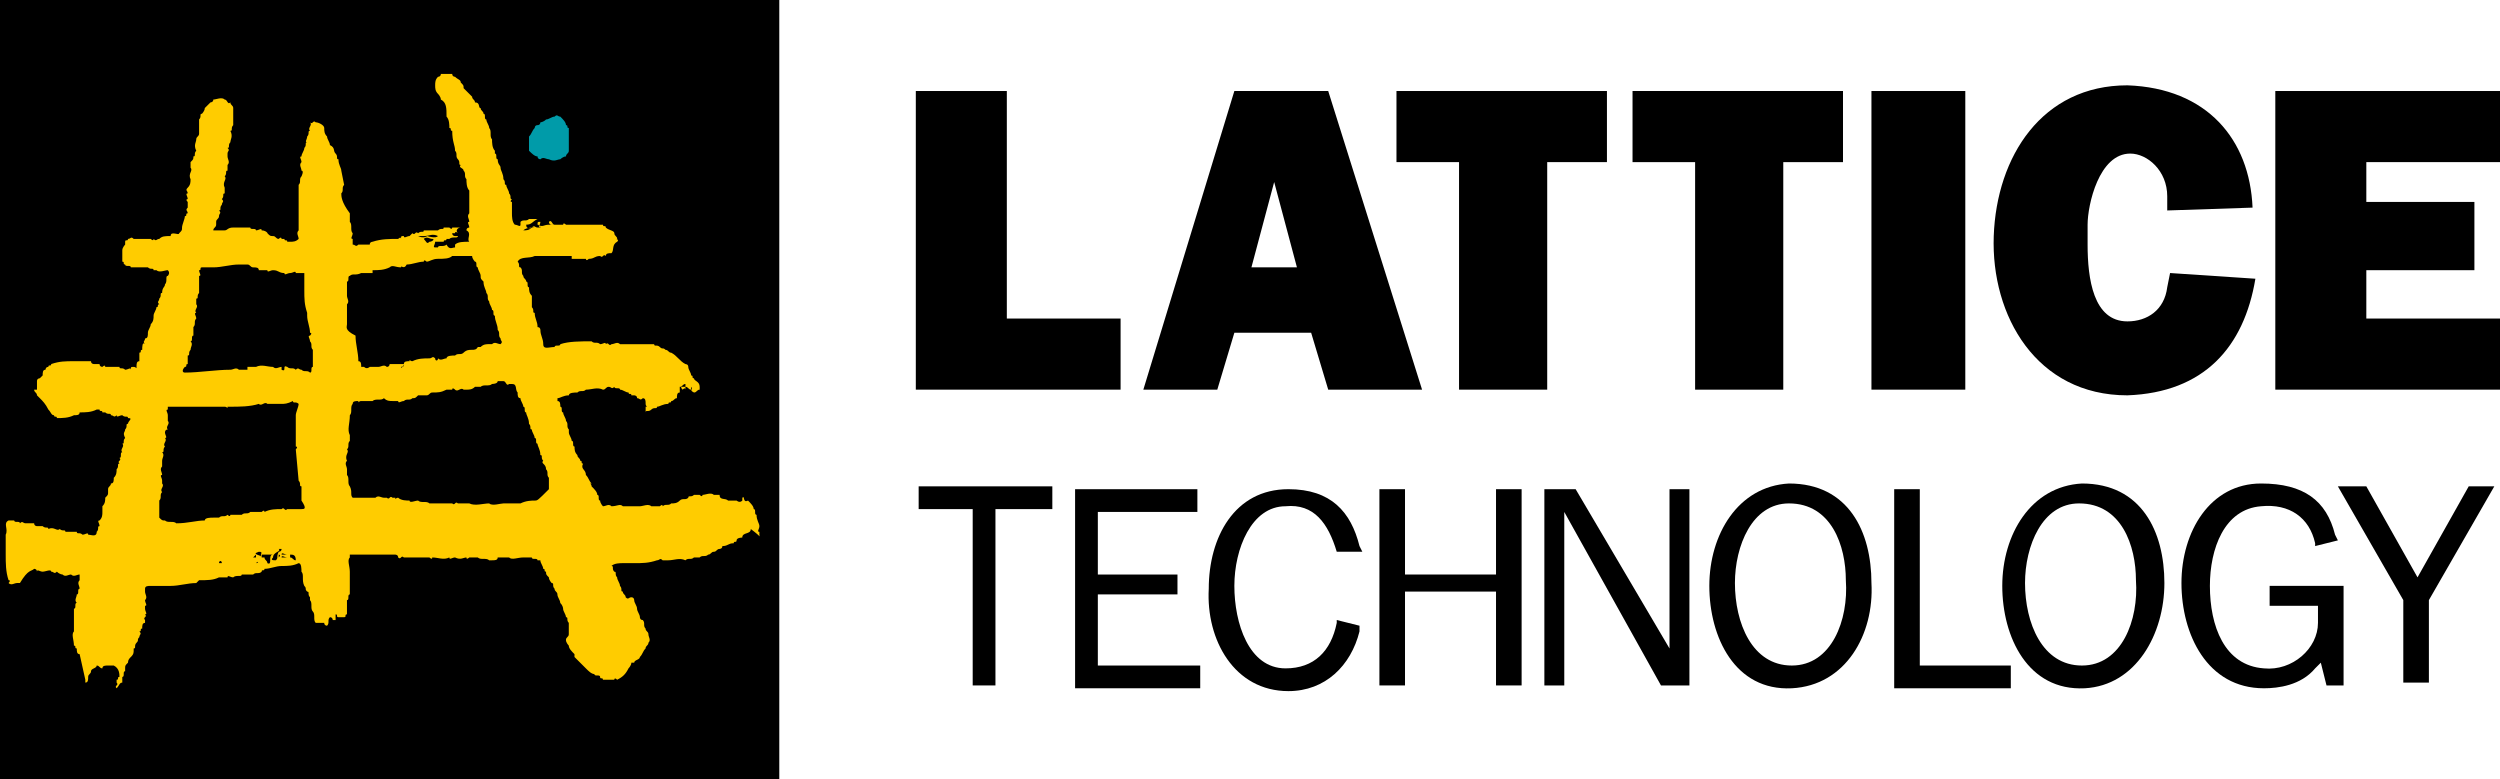<?xml version="1.0" encoding="utf-8"?>
<!-- Generator: Adobe Illustrator 21.0.2, SVG Export Plug-In . SVG Version: 6.00 Build 0)  -->
<svg version="1.1" id="レイヤー_1" xmlns="http://www.w3.org/2000/svg" xmlns:xlink="http://www.w3.org/1999/xlink" x="0px"
	 y="0px" viewBox="0 0 87.9 27.4" style="enable-background:new 0 0 87.9 27.4;" xml:space="preserve">
<style type="text/css">
	.st0{fill:#009BA9;}
	.st1{fill:#FFCC00;}
</style>
<g>
	<g>
		<path d="M32.2,13.7V3.2h3.2v8h4v2.5H32.2z"/>
		<path d="M46.7,13.7l-0.6-2h-2.7l-0.6,2h-2.6l3.2-10.5h3.3L50,13.7H46.7z M44.8,6.4l-0.8,3h1.6L44.8,6.4z"/>
		<path d="M54.4,5.7l0,8h-3.1v-8h-2.2V3.2h7.4v2.5H54.4z"/>
		<path d="M62.7,5.7l0,8h-3.1v-8h-2.2V3.2h7.4v2.5H62.7z"/>
		<path d="M65.8,13.7V3.2h3.3v10.5H65.8z"/>
		<path d="M74.8,13.9c-3.2,0-4.8-2.8-4.7-5.6C70.2,5.5,71.8,3,74.8,3c2.8,0.1,4.3,1.9,4.4,4.3l-3,0.1l0-0.5c0-0.9-0.7-1.5-1.3-1.5
			c-1.1,0-1.5,1.8-1.5,2.5v0.7c0,1.2,0.2,2.7,1.4,2.7c0.7,0,1.3-0.4,1.4-1.2l0.1-0.5l3,0.2C78.9,12.2,77.5,13.8,74.8,13.9z"/>
		<path d="M83.2,5.7v1.4H87v2.4h-3.8v1.7h4.7v2.5H80V3.2h7.9v2.5H83.2z"/>
	</g>
	<g>
		<path d="M35,17.9v6.2h-0.8v-6.2h-1.9v-0.8H37v0.8H35z"/>
		<path d="M37.8,24.1v-6.9h4.3v0.8h-3.5v2.2h2.8v0.7h-2.8v2.5h3.6v0.8H37.8z"/>
		<path d="M47,19.4L47,19.4c-0.3-1-0.8-1.7-1.8-1.6c-1.2,0-1.8,1.5-1.8,2.8c0,1.3,0.5,2.9,1.8,2.9c1,0,1.6-0.6,1.8-1.6l0-0.1
			l0.8,0.2l0,0.2c-0.3,1.2-1.2,2.1-2.5,2.1c-1.9,0-2.9-1.8-2.8-3.6c0-1.8,0.9-3.5,2.8-3.5c1.5,0,2.2,0.8,2.5,2l0.1,0.2L47,19.4z"/>
		<path d="M52.6,24.1v-3.3h-3.2v3.3h-0.9v-6.9h0.9v3h3.2v-3h0.9v6.9H52.6z"/>
		<path d="M58.4,24.1L55,18v6.1h-0.7v-6.9h1.1l3.3,5.6v-5.6h0.7v6.9H58.4z"/>
		<path d="M63,24.2c-2,0.1-2.9-1.8-2.9-3.6c0-1.8,1-3.5,2.8-3.6c2.1,0,2.9,1.7,2.9,3.5C65.9,22.3,64.9,24.1,63,24.2z M62.9,17.7
			c-1.3,0-1.9,1.5-1.9,2.8c0,1.4,0.6,2.9,2,2.9c1.4,0,2-1.6,1.9-3C64.9,19.2,64.4,17.7,62.9,17.7z"/>
		<path d="M66.6,24.1v-6.9h0.9v6.2h3.2v0.8H66.6z"/>
		<path d="M73.3,24.2c-2,0.1-2.9-1.8-2.9-3.6c0-1.8,1-3.5,2.8-3.6c2.1,0,2.9,1.7,2.9,3.5C76.1,22.3,75.1,24.1,73.3,24.2z M73.1,17.7
			c-1.3,0-1.9,1.5-1.9,2.8c0,1.4,0.6,2.9,2,2.9c1.4,0,2-1.6,1.9-3C75.1,19.2,74.6,17.7,73.1,17.7z"/>
		<path d="M81.8,24.1l-0.2-0.8l-0.2,0.2c-0.5,0.6-1.3,0.7-1.8,0.7c-2,0-2.9-1.9-2.9-3.7c0-1.8,1-3.5,2.8-3.5c1.5,0,2.3,0.6,2.6,1.8
			l0.1,0.2l-0.8,0.2l0-0.1c-0.2-0.9-0.9-1.4-1.9-1.3c-1.3,0.1-1.8,1.5-1.8,2.8c0,1.4,0.5,2.8,1.9,2.9c1,0.1,1.9-0.7,1.9-1.6l0-0.6
			h-1.7v-0.7h2.6v3.5H81.8z"/>
		<path d="M85.4,21.1v2.9h-0.9v-2.9l-2.3-4h1l1.8,3.2l1.8-3.2h0.9L85.4,21.1z"/>
	</g>
	<g>
		<rect width="27.4" height="27.4"/>
		<path class="st0" d="M20,4.5c0,0.1,0,0.1,0,0.2c0,0.1,0,0.2,0,0.3c0,0.1,0,0.2,0,0.3c0,0.1-0.1,0.1-0.1,0.2
			c-0.1,0-0.2,0.1-0.2,0.1c-0.1,0-0.2,0.1-0.4,0c-0.1,0-0.2-0.1-0.3,0c0,0-0.1,0-0.1-0.1c-0.1,0-0.2-0.1-0.3-0.2c0,0,0-0.1,0-0.1
			l0-0.3c0,0,0-0.1,0-0.1l0,0c0.1-0.1,0.1-0.2,0.2-0.3c0,0,0-0.1,0.1-0.1c0.1,0,0.1-0.1,0.1-0.1c0,0,0.1,0,0.2-0.1
			c0.1,0,0.2-0.1,0.3-0.1c0.1-0.1,0.1,0,0.2,0c0.1,0.1,0.2,0.2,0.2,0.3C20,4.4,19.9,4.5,20,4.5z"/>
		<g>
			<path class="st1" d="M15.5,8.5L15.5,8.5C15.5,8.5,15.5,8.5,15.5,8.5C15.5,8.5,15.5,8.5,15.5,8.5C15.5,8.5,15.5,8.5,15.5,8.5
				c-0.1,0-0.1,0-0.1,0C15.4,8.5,15.5,8.5,15.5,8.5z"/>
			<path class="st1" d="M19,7.8L19,7.8c-0.1,0-0.1,0-0.1,0.1c0,0,0.1,0,0.1,0.1C18.9,8,19,7.9,19,7.8C19,7.9,19,7.9,19,7.8z"/>
			<path class="st1" d="M26.7,18.8c0,0,0-0.1,0-0.1c-0.1,0,0-0.1,0-0.2c0-0.1-0.1-0.2-0.1-0.4c-0.1,0,0-0.2-0.1-0.2
				c0-0.1-0.1-0.2-0.2-0.3c-0.2,0.1-0.1-0.2-0.2-0.1v0.1c-0.1,0.1-0.2,0-0.2,0c-0.1,0-0.2,0-0.3,0c-0.1-0.1-0.3,0-0.3-0.2
				c-0.1,0-0.1,0-0.2,0c-0.1-0.1-0.3,0-0.4,0c0,0,0,0.1-0.1,0c-0.1,0-0.1,0-0.2,0c-0.1,0.1-0.2,0-0.2,0.1c-0.1,0.1-0.2,0-0.3,0.1
				c-0.1,0.1-0.2,0.1-0.3,0.1c-0.1,0.1-0.2,0-0.3,0.1c0-0.1-0.1,0-0.1,0c-0.1,0-0.2,0-0.3,0c-0.1-0.1-0.3,0-0.4,0l-0.6,0
				c-0.1-0.1-0.2,0-0.4,0c-0.1-0.1-0.2,0-0.3,0c0,0-0.1-0.1-0.1-0.2c-0.1,0,0-0.2-0.1-0.2c0-0.1-0.1-0.2-0.2-0.3
				c0-0.1-0.1-0.1,0-0.1c-0.1-0.1-0.1-0.2-0.2-0.3c0-0.2-0.2-0.2-0.1-0.4c-0.1,0,0-0.1-0.1-0.1c0-0.1-0.1-0.1-0.1-0.2
				c-0.1-0.1-0.1-0.2-0.1-0.3c-0.1,0,0-0.2-0.1-0.2c0-0.1-0.1-0.2-0.1-0.3c0,0,0,0,0-0.1c-0.1-0.1,0-0.2-0.1-0.3
				c0-0.1-0.1-0.2-0.1-0.3c-0.1,0,0-0.2-0.1-0.2c0-0.1,0-0.2-0.1-0.2c0,0,0-0.1,0-0.1c0.1,0,0.2-0.1,0.4-0.1c0-0.1,0.2-0.1,0.3-0.1
				c0.1-0.1,0.2,0,0.3-0.1c0.2,0,0.4-0.1,0.6,0c0.1,0,0.1-0.1,0.2-0.1c0,0,0,0,0,0c0.1,0,0.1,0.1,0.2,0c0,0.1,0.2,0,0.2,0.1
				c0.1,0,0.2,0.1,0.3,0.1c0,0.1,0.1,0,0.1,0.1c0,0,0.1,0,0.1,0c0,0,0.1,0,0.1,0.1c0.1,0,0.1,0.1,0.2,0c0,0,0,0,0,0
				c0.1,0,0.1,0.1,0.1,0.2c0,0.1,0.1,0.1,0,0.1c0,0,0,0.1,0,0.2c0-0.1,0.1,0,0.2-0.1c0.1-0.1,0.2,0,0.2-0.1c0.1,0,0.2-0.1,0.4-0.1
				c0-0.1,0.1,0,0.1-0.1c0.1,0,0.1-0.1,0.2-0.1c0-0.1,0-0.2,0.1-0.2c0,0,0-0.1,0-0.1c0,0,0,0,0,0c0,0,0-0.1,0-0.1c0.1,0,0,0,0.1,0.1
				c0,0,0.1-0.1,0.1,0c0,0,0-0.1,0-0.1c0,0-0.1,0-0.1,0c0,0-0.1,0-0.1,0c0.1,0,0.1-0.1,0.2-0.1c0,0,0,0,0,0.1c0.1,0,0.1,0.1,0.2,0.1
				c0,0,0,0,0-0.1c0.1,0.1-0.1,0.1,0.1,0.2c0.1,0,0.1-0.1,0.2-0.1c0,0,0-0.1,0-0.1c0-0.2-0.2-0.2-0.2-0.3c-0.1,0,0-0.1-0.1-0.1
				c0-0.1-0.1-0.2-0.1-0.3c0-0.1-0.1-0.1-0.1-0.1c-0.2-0.1-0.3-0.3-0.5-0.4c-0.1,0-0.1-0.1-0.2-0.1c-0.1-0.1-0.1,0-0.2-0.1
				c-0.1-0.1-0.2,0-0.2-0.1c-0.1,0-0.2,0-0.2,0c-0.2,0-0.3,0-0.5,0v0l-0.2,0c-0.1,0-0.2,0-0.3,0c-0.1-0.1-0.2,0-0.3,0
				c-0.1,0.1-0.1-0.1-0.2,0c0-0.1-0.1,0-0.2,0c-0.1-0.1-0.2,0-0.3-0.1c-0.4,0-0.8,0-1.1,0.1c0,0.1-0.2,0-0.2,0.1
				c-0.2,0-0.4,0.1-0.4-0.1c0-0.2-0.1-0.3-0.1-0.5c0,0,0-0.1-0.1-0.1c0-0.2-0.1-0.3-0.1-0.5c-0.1,0,0-0.1-0.1-0.2l0-0.4
				c-0.1-0.1-0.1-0.2-0.1-0.3c-0.1,0,0-0.2-0.1-0.2c0-0.1-0.1-0.1-0.1-0.2c-0.1-0.1,0-0.2-0.1-0.3c-0.1,0,0-0.1-0.1-0.2
				c0.1-0.2,0.4-0.1,0.6-0.2l0,0c0.2,0,0.4,0,0.7,0l0,0l0.6,0c0,0,0,0,0,0.1h0.3c0.1,0,0.1,0,0.2,0c0,0,0,0.1,0.1,0
				c0.2,0,0.2-0.1,0.4-0.1c0.1,0.1,0.1-0.1,0.2,0c0-0.1,0.1-0.1,0.2-0.1c0.1-0.1,0-0.3,0.2-0.4c0.1-0.1-0.1-0.1,0-0.1
				c0-0.1-0.1-0.1-0.1-0.2c0-0.1-0.2-0.1-0.3-0.2c0-0.1-0.1,0-0.1-0.1c-0.1,0-0.1,0-0.2,0l-0.3,0l0,0c-0.2,0-0.3,0-0.5,0
				c-0.1,0-0.2,0-0.3,0c0,0-0.1-0.1-0.1,0l-0.5,0l0,0c-0.2,0-0.2,0.1-0.4,0c0,0,0,0-0.1,0c0,0,0,0,0.1,0c0.1,0,0.1,0.1,0.1,0.1
				c-0.1,0-0.1,0.1-0.2,0.1c0.1,0,0.1,0,0.2,0C19.1,8,19,8,18.9,8c-0.1,0-0.1-0.1-0.2,0c-0.1,0.1-0.2,0.1-0.3,0.1l0,0
				c0.1-0.1,0.3-0.1,0.4-0.1c-0.1,0-0.3,0.1-0.3-0.1c0.2,0,0.2-0.1,0.4-0.2c-0.1,0-0.1,0-0.2,0c0,0,0,0-0.1,0
				c-0.1,0.1-0.2,0-0.3,0.1v0.1c0,0.1-0.1,0-0.2,0c-0.1-0.1-0.1-0.3-0.1-0.4C18,7.4,18,7.2,18,7.1c-0.1,0,0-0.1,0-0.1
				c-0.1,0,0-0.1-0.1-0.2c0-0.1-0.1-0.2-0.1-0.3c-0.1,0,0-0.1-0.1-0.2c0-0.2-0.1-0.3-0.1-0.4c0-0.1-0.1-0.1-0.1-0.3
				c-0.1,0,0-0.2-0.1-0.2c0,0,0,0,0-0.1c-0.1-0.1-0.1-0.3-0.1-0.4c-0.1-0.1,0-0.3-0.1-0.4c0-0.1-0.1-0.2-0.1-0.3
				c-0.1,0,0-0.2-0.1-0.2c0-0.1-0.1-0.1-0.1-0.2c-0.1,0,0-0.2-0.2-0.2c0-0.1-0.1-0.1-0.1-0.2l-0.3-0.3c0-0.1,0-0.1-0.1-0.2
				c0-0.1-0.1-0.1-0.2-0.2c0,0-0.1,0-0.1-0.1c-0.1,0-0.3,0-0.4,0c0,0.1-0.1,0.1-0.1,0.1c-0.1,0.1-0.1,0.2-0.1,0.3
				c0,0.1,0,0.2,0.1,0.3c0,0,0.1,0.1,0.1,0.2c0.2,0.1,0.2,0.3,0.2,0.6c0.1,0.1,0.1,0.3,0.1,0.4c0.1,0,0,0.1,0.1,0.1h0
				C15.9,5,16,5.1,16,5.3c0.1,0.1,0,0.2,0.1,0.3c0.1,0.1,0,0.2,0.1,0.2c-0.1,0.1,0.1,0.1,0.1,0.2c0.1,0.1,0,0.2,0.1,0.3
				c0,0.1,0,0.3,0.1,0.4c0,0.1,0,0.2,0,0.2l0,0.6c-0.1,0.1,0,0.2,0,0.3c-0.1,0,0,0.1,0,0.2c0,0-0.1,0-0.1,0.1c0.2,0.1,0,0.3,0.1,0.4
				c-0.2,0-0.4,0-0.5,0.1l0,0.1c-0.1,0-0.2,0.1-0.3-0.1c-0.1,0.1-0.3,0-0.3,0.1c0,0-0.1,0-0.1,0c-0.1,0,0-0.1,0-0.2
				c0.1,0,0.2,0,0.3,0c0-0.1,0.1,0,0.1-0.1V8.4c0,0,0.1,0,0.1,0c0.1-0.1,0.3,0,0.3-0.1c0,0,0,0-0.1,0c0,0,0,0,0,0c0,0-0.1,0-0.1-0.1
				h0.1l0.1,0c0,0-0.1,0-0.1,0c0-0.1,0.1,0,0.1,0C16,8.1,16.1,8,16.2,8c-0.1,0-0.2,0-0.3,0c0,0,0,0.1-0.1,0c0,0,0,0,0,0
				c0,0-0.1,0-0.1,0c-0.1,0-0.1,0-0.1,0c0,0.1-0.1,0-0.2,0.1l-0.5,0c0,0.1-0.1,0-0.2,0.1c-0.1-0.1-0.1,0.1-0.2,0c0,0,0,0,0,0
				c0,0,0,0-0.1,0.1c-0.1,0-0.2,0.1-0.2,0c-0.1,0-0.1,0-0.1,0.1c0-0.1-0.1,0-0.1,0c-0.3,0-0.6,0-0.9,0.1c0,0,0,0,0,0h0
				c0,0-0.1,0-0.1,0.1c-0.1,0-0.3,0-0.4,0c-0.1,0.1-0.1,0-0.2,0c0-0.1,0-0.2,0-0.2c-0.1,0,0-0.1,0-0.2c-0.1-0.1,0-0.3-0.1-0.4l0-0.3
				C12,7.1,12,6.9,12,6.8c0.1-0.1,0-0.2,0.1-0.3L12,6c0-0.1-0.1-0.2-0.1-0.4c-0.1,0,0-0.1-0.1-0.2l0,0c-0.1-0.1,0-0.2-0.2-0.3
				c0-0.1-0.1-0.2-0.1-0.3c-0.1-0.1-0.1-0.2-0.1-0.3c0-0.1-0.2-0.2-0.3-0.2c-0.1-0.1-0.1,0.1-0.2,0c0.1,0.1-0.1,0.2,0,0.3
				c-0.1,0,0,0.1-0.1,0.2c0,0.1-0.1,0.2,0,0.2c-0.1,0,0,0.1-0.1,0.2c0,0.1-0.1,0.2-0.1,0.3c-0.1,0,0,0.1,0,0.2c-0.1,0.1,0,0.2,0,0.3
				c0.1,0,0,0.2,0,0.2c-0.1,0.1,0,0.2-0.1,0.3l0,0.7l0,0l0,0.7l0,0.1h0c0,0,0,0.1,0,0.1c-0.1,0.1,0,0.2,0,0.3
				c-0.1,0.1-0.2,0.1-0.3,0.1c0,0,0,0,0,0h-0.1c0-0.1-0.1,0-0.1-0.1c0,0-0.1,0-0.1,0c0,0,0-0.1-0.1,0c-0.1,0-0.1-0.1-0.2-0.1
				c-0.1,0-0.1,0-0.2-0.1c0,0-0.1,0-0.1,0C9.5,8.3,9.4,8.1,9.2,8.1c0-0.1-0.1,0-0.2,0C9,8,8.8,8.1,8.8,8c-0.1,0-0.3,0-0.4,0
				c0,0-0.1,0-0.1,0c0,0-0.1,0-0.1,0C8,8,8,8.1,7.9,8.1c-0.1,0-0.3,0-0.4,0c0,0,0,0,0,0c0-0.1,0.1-0.1,0.1-0.2c0,0,0,0,0,0
				c0,0,0-0.1,0-0.1c0-0.1,0.1-0.1,0.1-0.2c0-0.1,0.1-0.1,0-0.2c0.1,0,0-0.1,0.1-0.2c0-0.1,0.1-0.1,0-0.2c0.1-0.1,0-0.2,0.1-0.2
				c0-0.1,0-0.1,0-0.2C7.8,6.4,8,6.3,7.9,6.2C8,6.1,7.9,6,8,6c0-0.1,0-0.1,0-0.2c0.1-0.1,0-0.2,0-0.3c0,0,0-0.1,0-0.1c0,0,0,0,0,0
				c0-0.1,0.1-0.1,0-0.2c0.1,0,0-0.1,0.1-0.2c0-0.1,0.1-0.2,0-0.4c0.1,0,0-0.1,0.1-0.2l0-0.6l0,0c0-0.1-0.1-0.1-0.1-0.2
				C8,3.7,8,3.5,7.9,3.5c-0.1-0.1-0.3,0-0.4,0c0,0.1-0.1,0.1-0.1,0.1C7.3,3.7,7.2,3.8,7.2,3.8C7.2,3.9,7.1,4,7.1,4
				c-0.1,0,0,0.1-0.1,0.2c0,0.1,0,0.2,0,0.2C7,4.5,7,4.6,7,4.7c0,0.1-0.1,0.1-0.1,0.2c0,0.1-0.1,0.2,0,0.4c-0.1,0.1,0,0.2-0.1,0.2
				c0,0.1,0,0.1-0.1,0.2c0,0.1,0,0.1,0,0.2c0.1,0.1-0.1,0.2,0,0.4c0,0.1,0,0.2-0.1,0.3c-0.1,0.1,0,0.1,0,0.2c-0.1,0,0,0.1,0,0.2
				c0,0-0.1,0,0,0.1c0,0.1,0,0.1,0,0.2c-0.1,0.1,0,0.1,0,0.2c-0.1,0,0,0.1-0.1,0.1c0,0.1-0.1,0.3-0.1,0.4c0,0.1,0,0.1-0.1,0.2
				C6.3,8.3,6,8.1,6,8.3c-0.2,0-0.3,0-0.4,0.1c-0.1,0-0.1,0.1-0.2,0c0,0.1-0.1,0-0.1,0c0,0,0,0,0,0c0,0,0,0,0,0c0,0-0.1,0-0.1,0
				c0,0-0.1,0-0.1,0c-0.1,0-0.3,0-0.4,0c-0.1-0.1-0.1,0-0.2,0c0,0.1-0.1,0-0.1,0.1c0,0,0,0,0,0v0.1c0,0-0.1,0.1-0.1,0.2l0,0.4
				c0.1,0,0,0.1,0.1,0.1c0,0.1,0.2,0,0.2,0.1c0.2,0,0.4,0,0.6,0c0.1,0.1,0.2,0,0.2,0.1h0.1c0.1,0.1,0.3,0,0.4,0c0.1,0.1,0,0.2,0,0.2
				c-0.1,0,0,0.2-0.1,0.3c0,0.1-0.1,0.1-0.1,0.3c-0.1,0,0,0.1-0.1,0.2c0,0.1-0.1,0.1,0,0.2c-0.1,0,0,0.1-0.1,0.1
				c0,0.1-0.1,0.2-0.1,0.3c0,0.1,0,0.2-0.1,0.3c0,0.1-0.1,0.2-0.1,0.3c0,0.1,0,0.2-0.1,0.2c0,0.1-0.1,0.1,0,0.2C5,12,5,12.2,5,12.3
				c-0.1,0,0,0.1-0.1,0.1c0,0.1,0,0.2,0,0.3c-0.1,0-0.1,0.1-0.1,0.2c0,0.1,0,0-0.1,0c-0.1,0-0.1,0-0.1,0.1c0-0.1-0.1,0-0.2,0
				c-0.1-0.1-0.2,0-0.2-0.1c-0.2,0-0.3,0-0.5,0c0-0.1-0.1,0-0.1,0c0,0-0.1,0-0.1-0.1c-0.1,0-0.2,0-0.2,0c0,0-0.1,0-0.1-0.1
				c-0.1,0-0.2,0-0.2,0c-0.1,0-0.2,0-0.3,0l0,0c0,0-0.1,0-0.1,0c-0.3,0-0.5,0-0.8,0.1c0,0.1-0.1,0-0.1,0.1c-0.1,0-0.1,0.1-0.1,0.1
				c-0.1,0-0.1,0.1-0.1,0.2c0,0-0.1,0.1-0.1,0.1c0,0-0.1,0-0.1,0.1c0,0.1,0,0.2,0,0.3c0,0,0,0-0.1,0c0,0.1,0.1,0.1,0.1,0.2
				c0,0,0.1,0.1,0.1,0.1c0.1,0.1,0.2,0.2,0.3,0.4c0.1,0.1,0.1,0.2,0.2,0.2c0,0.1,0.1,0,0.1,0.1c0.2,0,0.4,0,0.6-0.1
				c0.1,0,0.2,0,0.2-0.1c0.2,0,0.4,0,0.6-0.1c0,0,0.1,0,0.1,0c0,0.1,0.1,0,0.1,0.1h0.1c0.1,0.1,0.2,0,0.2,0.1c0.1,0,0.1,0.1,0.2,0
				c0,0.1,0.1,0,0.2,0c0.1,0.1,0.2,0,0.2,0.1c0.2,0,0,0.1,0,0.2c-0.1,0,0,0.1-0.1,0.2c0,0.1-0.1,0.1,0,0.3c-0.1,0.1,0,0.2-0.1,0.2
				c0.1,0.1-0.1,0.2,0,0.3c-0.1,0,0,0.2-0.1,0.2c0.1,0.1-0.1,0.1,0,0.2c-0.1,0,0,0.1-0.1,0.2c0,0.1,0,0.2-0.1,0.3
				c0,0.1,0,0.2-0.1,0.2c0,0.1-0.1,0.1-0.1,0.2c0,0,0,0,0,0c0,0,0,0.1,0,0.1c0,0.1,0,0.1-0.1,0.2c0,0.1,0,0.2-0.1,0.3
				c0,0.1,0,0.2,0,0.2c0,0.1,0,0.2-0.1,0.3c-0.1,0,0,0.1,0,0.2c-0.1,0,0,0.1-0.1,0.2c0,0.2-0.2,0.1-0.3,0.1c0-0.1-0.1,0-0.2,0
				c-0.1-0.1-0.2,0-0.2-0.1c-0.1,0-0.2,0-0.4,0c0-0.1-0.1,0-0.2-0.1c-0.1,0.1-0.2-0.1-0.4,0c0-0.1-0.1,0-0.2-0.1l-0.2,0
				c0,0-0.1,0-0.1-0.1c-0.1,0-0.2,0-0.3,0c-0.1,0-0.1-0.1-0.2,0c0-0.1-0.2,0-0.2-0.1c-0.1,0-0.1,0-0.2,0c-0.2,0.1,0,0.3-0.1,0.5
				c0,0,0,0,0,0c0,0.1,0,0.3,0,0.4c0,0.1,0,0.2,0,0.2c0,0,0,0,0,0.1c0,0.3,0,0.6,0.1,0.9l0,0c0.1,0,0,0.1,0,0.1c0.1,0.1,0.2,0,0.3,0
				c0,0,0.1,0,0.1,0h0C1,20,1.1,20.1,1.2,20c0,0,0.1,0,0.1,0.1v0c0-0.1,0.1,0,0.2,0c0.1,0,0.3-0.1,0.3,0c0.1,0,0.1,0.1,0.2,0
				c0.1,0.1,0.2,0.1,0.2,0.1c0.1,0.1,0.2,0,0.3,0c0.1,0.1,0.2,0,0.3,0c0,0.1,0,0.1,0,0.2c-0.1,0.1,0,0.2,0,0.3c-0.1,0,0,0.2-0.1,0.2
				c0,0.1-0.1,0.2,0,0.3c-0.1,0,0,0.2-0.1,0.2c0,0.1,0,0.1,0,0.2l0,0.6c-0.1,0.1,0,0.3,0,0.5c0.1,0,0,0.1,0.1,0.1
				c0,0.1,0,0.2,0.1,0.2L3,23.9C3,23.9,3,24,3,24h0c0,0,0,0,0,0c0.1,0,0.1-0.1,0.1-0.2c0-0.1,0.1-0.1,0.1-0.2c0-0.1,0.2-0.1,0.2-0.2
				c0.1,0,0.1,0.1,0.2,0.1c0-0.1,0.1-0.1,0.2-0.1c0.1,0,0.1,0,0.2,0c0.2,0.1,0.2,0.3,0.2,0.4c-0.1,0,0,0.1-0.1,0.1c0,0,0,0.1,0,0.1
				c0.1,0.1-0.1,0.1,0,0.2c0.1-0.1,0.1-0.2,0.2-0.2c0-0.1,0-0.1,0-0.2c0.1,0,0-0.2,0.1-0.2c0,0,0-0.1,0-0.1c0-0.1,0-0.1,0.1-0.2
				c0-0.2,0.2-0.2,0.2-0.4c0-0.1,0-0.1,0-0.1c0.1,0,0-0.1,0.1-0.2c0.1-0.1,0-0.1,0.1-0.2c0-0.1,0.1-0.1,0-0.2c0.1,0,0-0.1,0.1-0.1
				c0-0.1,0-0.2,0.1-0.2c0-0.1,0-0.1,0-0.1c-0.1-0.1,0.1-0.1,0-0.2c0.1,0,0-0.1,0-0.2c0,0,0,0,0,0v-0.1c0.1,0,0-0.1,0-0.2
				c0.1-0.1,0-0.2,0-0.3c0,0,0,0,0,0v-0.1c0-0.1,0.1-0.1,0.2-0.1c0.1,0,0.3,0,0.4,0c0,0,0.1,0,0.2,0l0,0c0,0,0.1,0,0.1,0
				c0.3,0,0.6-0.1,0.9-0.1c0,0,0.1-0.1,0.1-0.1c0.3,0,0.5,0,0.7-0.1c0.1,0,0.2,0,0.3,0c0-0.1,0.1,0,0.2,0c0.1-0.1,0.3,0,0.3-0.1
				l0.4,0c0.1-0.1,0.2,0,0.3-0.1c0-0.1,0.1,0,0.1-0.1c0.2,0,0.4-0.1,0.6-0.1c0.2,0,0.4,0,0.6-0.1c0.1,0,0.1,0.2,0.1,0.3c0,0,0,0,0,0
				v0h0c0.1,0.1,0,0.3,0.1,0.5c0,0,0,0,0,0c0.1,0.1,0,0.1,0.1,0.2c0.1,0,0,0.1,0.1,0.2c0,0,0,0,0,0.1c0.1,0.1,0,0.3,0.1,0.4
				c0.1,0.1,0,0.3,0.1,0.4c0.1,0,0.2,0,0.3,0c0,0.1,0.1,0.1,0.1,0.1c0.1-0.1,0-0.2,0.1-0.3c0.1,0,0.1,0.1,0.1,0.1c0,0,0.1,0,0.1,0
				c0,0,0-0.1,0-0.1c0,0,0-0.1,0-0.1c0.1,0,0,0.1,0.1,0.1c0.1,0,0.2,0,0.2,0c0.1,0,0-0.1,0.1-0.1c0-0.1,0-0.3,0-0.5
				c0.1,0,0-0.2,0.1-0.2c0-0.3,0-0.5,0-0.8c0-0.2-0.1-0.4,0-0.5l0,0c0,0,0-0.1,0-0.1c0.1,0,0.2,0,0.3,0c0,0,0.1,0,0.2,0
				c0.1,0,0.2,0,0.3,0c0.1,0,0.3,0,0.5,0c0.1,0,0.2,0,0.3,0c0,0,0.1,0,0.1,0.1c0.1,0.1,0.1-0.1,0.2,0v0c0.1,0,0.3,0,0.5,0
				c0.1,0,0.3,0,0.4,0c0,0,0.1,0.1,0.1,0c0,0,0,0,0,0c0.2,0,0.4,0.1,0.6,0c0,0.1,0.1,0,0.2,0c0.2,0.1,0.3,0,0.4,0c0,0.1,0.1,0,0.1,0
				c0,0,0,0,0,0c0.1,0,0.1,0,0.1,0c0.1,0,0.1,0,0.2,0c0.1,0.1,0.3,0,0.4,0.1c0,0,0,0,0,0c0,0,0.1,0,0.1,0c0.1,0,0.2,0,0.2-0.1
				c0,0,0,0,0.1,0c0.1,0,0.2,0,0.3,0c0.1,0.1,0.3,0,0.5,0c0,0,0,0,0,0c0.1,0,0.2,0,0.3,0c0,0.1,0.2,0,0.2,0.1c0,0,0.1,0,0.1,0
				c0,0.1,0.1,0.2,0.1,0.3c0.1,0,0,0.1,0.1,0.1c0,0.1,0,0.1,0.1,0.2c0,0.1,0.1,0.2,0.1,0.2c0.1,0,0,0.1,0.1,0.2
				c0,0.1,0.1,0.1,0.1,0.2c0,0.1,0.1,0.2,0.1,0.3c0.1,0.1,0.1,0.2,0.1,0.2c0,0.1,0.1,0.2,0.1,0.3c0.1,0,0,0.1,0.1,0.2l0,0.4
				c0,0.1-0.1,0.1-0.1,0.2c0,0.1,0.1,0.2,0.1,0.2c0,0.1,0.1,0.2,0.2,0.3c0,0,0,0,0,0.1c0.1,0.1,0.2,0.2,0.4,0.4
				c0.1,0.1,0.2,0.2,0.3,0.2c0,0.1,0.2,0,0.2,0.1c0,0.1,0.1,0,0.1,0.1l0.4,0c0,0,0-0.1,0.1,0c0.2-0.1,0.3-0.2,0.4-0.4
				c0,0,0.1-0.1,0.1-0.2c0,0,0.1,0,0.1,0c0-0.1,0.2-0.1,0.2-0.2c0.1-0.1,0.1-0.2,0.2-0.3c0-0.1,0.1-0.1,0.1-0.2c0.1-0.1,0-0.2,0-0.3
				l0,0c0-0.1-0.1-0.1-0.1-0.2c-0.1-0.1,0-0.2-0.1-0.3c-0.1,0-0.1-0.1-0.1-0.1c0-0.1-0.1-0.2-0.1-0.3c0-0.1-0.1-0.2-0.1-0.3
				c0,0,0-0.1-0.1-0.1c0,0,0,0,0,0c-0.1,0-0.1,0.1-0.2,0c0-0.1-0.1-0.1-0.1-0.2c-0.1,0,0-0.1-0.1-0.2c0-0.1-0.1-0.2-0.1-0.3
				c-0.1-0.1,0-0.2-0.1-0.2c-0.1-0.1,0-0.2-0.1-0.2c0.1-0.1,0.3-0.1,0.4-0.1c0.1,0,0.2,0,0.4,0c0.3,0,0.5,0,0.8-0.1
				c0.1,0,0.1-0.1,0.2,0c0.1,0,0.1,0,0.2,0c0.2,0,0.4-0.1,0.6,0c0.1-0.1,0.2,0,0.3-0.1c0.1,0,0.2,0,0.2,0c0.1-0.1,0.2,0,0.3-0.1
				c0.1,0,0.1-0.1,0.2-0.1c0.1,0,0.1-0.1,0.2-0.1c0,0,0.1,0,0.1-0.1c0.2,0,0.2-0.1,0.4-0.1c0-0.1,0.1,0,0.1-0.1
				c0-0.1,0.2-0.1,0.2-0.1c0-0.2,0.3-0.1,0.3-0.3C26.8,18.9,26.7,18.9,26.7,18.8z M24.1,13.7C24.1,13.6,24.1,13.7,24.1,13.7
				C24.1,13.7,24.1,13.7,24.1,13.7L24.1,13.7z M24,13.6L24,13.6L24,13.6C24,13.6,24,13.6,24,13.6z M23.9,13.9
				C24,13.9,24,13.9,23.9,13.9C24,13.9,24,13.9,23.9,13.9L23.9,13.9L23.9,13.9z M19.3,7.8c0.1-0.1,0.1,0.1,0.2,0.1c0,0-0.1,0-0.1,0
				C19.3,7.9,19.3,7.8,19.3,7.8z M15.6,8.2c0,0-0.1,0-0.1,0C15.5,8.2,15.6,8.2,15.6,8.2z M7.7,19.9L7.7,19.9L7.7,19.9
				C7.7,19.8,7.7,19.8,7.7,19.9z M7.7,19.8L7.7,19.8c0-0.1,0.1-0.1,0.1,0C7.8,19.8,7.8,19.8,7.7,19.8z M8,19.7L8,19.7
				C7.9,19.7,7.9,19.7,8,19.7L8,19.7z M8.2,19.7L8.2,19.7C8.3,19.7,8.3,19.6,8.2,19.7C8.3,19.7,8.3,19.7,8.2,19.7z M9,19.8L9,19.8
				L9,19.8C9.1,19.7,9.1,19.8,9,19.8z M8.9,19.6c0,0,0.1-0.1,0.1-0.1v0.1H8.9z M9.4,19.8c0-0.1-0.1-0.1-0.1-0.2c0,0,0,0-0.1,0
				c0-0.1-0.4-0.1-0.1-0.2c0.2,0,0,0.1,0.1,0.2c0,0,0-0.1,0-0.1c0.1,0,0.3,0,0.4,0C9.4,19.5,9.6,19.9,9.4,19.8z M9.5,19.5L9.5,19.5
				L9.5,19.5L9.5,19.5L9.5,19.5z M9.7,19.7c-0.1,0-0.2,0-0.1-0.1c0-0.2,0.3-0.2,0.2-0.3c0,0,0.1,0,0.1,0c0,0.1-0.1,0.1-0.1,0.1
				C9.7,19.6,9.8,19.6,9.7,19.7z M9.8,19.6v-0.1C9.8,19.5,9.9,19.5,9.8,19.6C9.9,19.6,9.9,19.6,9.8,19.6z M9.9,19.6
				c0-0.1,0.1,0,0.2,0L9.9,19.6z M9.9,19.5c0-0.1,0.1,0,0.2,0v0H9.9z M10.4,19.7c-0.1,0-0.1-0.1-0.2-0.1l0-0.1
				C10.3,19.5,10.4,19.5,10.4,19.7C10.4,19.6,10.4,19.7,10.4,19.7z M10.6,17.9l-0.5,0c-0.1,0.1-0.1-0.1-0.2,0c-0.2,0-0.4,0-0.6,0.1
				c0-0.1-0.1,0-0.1,0l-0.4,0c-0.1,0.1-0.2,0-0.3,0.1c-0.1,0-0.3,0-0.4,0c0,0,0,0.1-0.1,0l0,0c-0.1,0.1-0.2,0-0.3,0.1
				c-0.1,0-0.2,0-0.2,0l0,0c-0.1,0-0.3,0-0.3,0.1c-0.3,0-0.6,0.1-1,0.1c-0.1-0.1-0.3,0-0.4-0.1c-0.1,0-0.1,0-0.2-0.1l0-0.6
				c0.1-0.1,0-0.2,0.1-0.3c-0.1-0.1,0.1-0.2,0-0.3c0,0,0,0,0-0.1c0-0.1-0.1-0.2,0-0.2c0-0.1-0.1-0.2,0-0.3c0-0.1,0-0.2,0-0.2
				c0-0.1,0.1-0.2,0-0.3c0.1,0,0-0.1,0.1-0.2c-0.1-0.1,0.1-0.2,0-0.3c0.1,0,0-0.1,0-0.2c0,0,0-0.1,0.1-0.1c-0.1-0.1,0.1-0.2,0-0.3
				c0,0,0,0,0,0v-0.2h0c0-0.1-0.1-0.2,0-0.2c0,0,0-0.1,0-0.1c0.1,0,0.1,0,0.2,0c0.1,0,0.2,0,0.3,0c0.1,0,0.1,0,0.2,0l0.2,0v0
				c0.1,0,0.2,0,0.3,0c0.1,0,0.2,0,0.2,0c0.2,0,0.4,0,0.6,0c0.1,0,0.1,0.1,0.1,0c0,0,0.1,0,0.1,0l0,0c0.3,0,0.7,0,1-0.1
				c0.1,0.1,0.2-0.1,0.3,0l0.3,0c0,0,0.1,0,0.2,0c0.1,0,0.2,0,0.4-0.1h0c0,0.1,0.1,0,0.2,0.1c0,0.1-0.1,0.3-0.1,0.4l0,0
				c0,0.1,0,0.2,0,0.3l0,0.7l0,0.1c0.1,0,0,0.1,0,0.1c0,0,0,0,0,0l0,0l0.1,1.1c0.1,0.1,0,0.2,0.1,0.2l0,0.5
				C10.8,17.9,10.7,17.9,10.6,17.9z M8.4,13.1L8.4,13.1L8.4,13.1C8.5,13.1,8.5,13.1,8.4,13.1L8.4,13.1z M11,12.9
				c-0.1,0,0,0.2-0.1,0.2c-0.1-0.1-0.2,0-0.3-0.1c-0.1,0-0.1-0.1-0.2,0c-0.1-0.1-0.2,0-0.3-0.1c-0.2-0.1,0,0.2-0.2,0.1
				c0,0,0-0.1,0-0.1c-0.1,0-0.2,0.1-0.3,0c-0.2,0-0.4-0.1-0.6,0c-0.1,0-0.2,0-0.3,0c0,0,0,0,0,0.1c0,0,0.1,0,0.1,0c0,0-0.1,0-0.1,0
				l-0.3,0c-0.1-0.1-0.2,0-0.3,0c-0.5,0-1.1,0.1-1.6,0.1c-0.1,0-0.1-0.1,0-0.2c0.1,0,0-0.1,0.1-0.1v-0.1c0,0,0-0.1,0-0.1
				c0,0,0,0,0-0.1c0.1,0,0-0.1,0.1-0.2c0-0.1,0.1-0.2,0-0.3c0.1,0,0-0.2,0.1-0.2c0-0.1,0-0.2,0-0.3c0.1-0.1,0-0.2,0.1-0.3
				c0-0.1-0.1-0.2,0-0.2c-0.1-0.1,0.1-0.2,0-0.3c0,0,0-0.1,0-0.2c0.1,0,0-0.1,0.1-0.2c0-0.1,0-0.1,0-0.2c0-0.2,0-0.3,0-0.4
				c0.1,0,0-0.1,0-0.2c0.1,0,0-0.1,0.1-0.1l0.4,0l0,0c0.3,0,0.6-0.1,0.9-0.1l0,0c0.1,0,0.2,0,0.3,0c0.1,0,0.1,0.1,0.2,0.1
				c0,0,0,0,0,0c0.1,0,0.2,0,0.2,0.1c0.1,0,0.2,0,0.3,0c0,0.1,0.1,0,0.2,0c0.2,0,0.2,0.1,0.4,0.1c0,0.1,0.1,0,0.2,0c0,0,0,0,0,0
				c0.1,0,0.2-0.1,0.2,0c0.1,0,0.2,0,0.3,0c0,0.1,0,0.2,0,0.3l0,0c0,0.1,0,0.2,0,0.3c0,0.3,0,0.5,0.1,0.8c0,0,0,0,0,0.1l0,0
				c0,0.2,0.1,0.4,0.1,0.6c0.1,0,0,0.1,0,0.1c-0.1,0,0,0.1,0,0.2c0.1,0.1,0,0.2,0.1,0.3C11,12.7,11,12.8,11,12.9z M15.1,8.5
				C15,8.6,15,8.5,14.9,8.4c0.1-0.1,0.2,0,0.3,0C15.3,8.4,15.2,8.5,15.1,8.5z M15.1,8.2C15.2,8.2,15.2,8.2,15.1,8.2L15.1,8.2
				L15.1,8.2L15.1,8.2z M14.9,8.3L14.9,8.3c0.2,0,0.3-0.1,0.5,0C15.3,8.4,15.1,8.3,14.9,8.3c0.1,0,0.1,0,0.2,0c-0.1,0-0.2,0.1-0.4,0
				C14.8,8.3,14.9,8.3,14.9,8.3z M12.2,11.4c0-0.2,0-0.4,0-0.7c0.1-0.1,0-0.2,0-0.3c0,0,0,0,0-0.1c0-0.2,0-0.3,0-0.4
				c0.1,0,0-0.2,0.1-0.2c0.1-0.1,0.2,0,0.4-0.1l0,0l0.4,0l0-0.1c0.2,0,0.4,0,0.6-0.1l0,0c0.1-0.1,0.2,0,0.4,0c0-0.1,0.1,0.1,0.2-0.1
				c0.2,0,0.4-0.1,0.6-0.1c0-0.1,0.1,0,0.1,0c0.1,0,0.2-0.1,0.4-0.1l0,0c0.2,0,0.4,0,0.5-0.1c0.2,0,0.5,0,0.7,0
				c0,0.1,0.1,0.2,0.1,0.2c0.1,0,0,0.2,0.1,0.2c0,0.1,0.1,0.2,0.1,0.3c0,0.1,0,0.1,0.1,0.2c0,0.2,0.1,0.3,0.1,0.4
				c0.1,0.1,0,0.2,0.1,0.3c0,0.1,0.1,0.2,0.1,0.3c0.1,0,0,0.2,0.1,0.2c0,0.2,0.1,0.3,0.1,0.5c0.1,0.1,0,0.2,0.1,0.3
				c0,0.1,0.1,0.1,0,0.2c-0.1,0-0.2-0.1-0.3,0c0,0-0.1,0-0.1,0c-0.1,0-0.2,0-0.3,0.1c0,0-0.1,0-0.1,0c-0.1,0.2-0.3,0-0.5,0.2l0,0
				c-0.1,0.1-0.2,0-0.3,0.1c-0.1,0-0.3,0-0.3,0.1c-0.1,0-0.2,0.1-0.3,0c0,0.1-0.1,0.1-0.1,0c-0.1-0.1-0.1,0-0.2,0
				c-0.2,0-0.4,0-0.6,0.1c-0.1,0-0.1-0.1-0.1,0c-0.1,0-0.2,0-0.2,0.1c0,0,0,0,0,0.1c0-0.1-0.1,0.1-0.1,0c0,0,0.1,0,0.1-0.1
				c-0.1,0-0.2,0-0.2,0c-0.1,0-0.2,0-0.3,0c0,0,0,0.1-0.1,0.1c-0.1-0.1-0.2,0-0.3,0c-0.1,0-0.2,0-0.2,0c0,0-0.1,0-0.1,0
				c0,0-0.1,0.1-0.2,0c0,0-0.1,0-0.1,0c0-0.1,0-0.2-0.1-0.2c0-0.3-0.1-0.6-0.1-0.9C12.1,11.6,12.2,11.5,12.2,11.4z M18.8,17.6
				c-0.1,0-0.3,0-0.5,0.1c-0.1,0-0.2,0-0.3,0c-0.1,0-0.2,0-0.3,0c-0.1,0-0.4,0.1-0.5,0c-0.2,0-0.5,0.1-0.7,0l0,0l-0.4,0
				c-0.1-0.1-0.1,0.1-0.2,0c-0.1,0-0.2,0-0.3,0c-0.2,0-0.3,0-0.5,0c-0.1-0.1-0.3,0-0.4-0.1c-0.1,0-0.3,0.1-0.3,0
				c-0.1,0-0.3,0-0.4-0.1c-0.1,0-0.1,0.1-0.1,0c0,0-0.1,0-0.1,0l0,0c-0.1-0.1-0.1,0.1-0.2,0c0,0,0,0-0.1,0c-0.1,0-0.2-0.1-0.3,0l0,0
				l-0.8,0c-0.1-0.1,0-0.2-0.1-0.4c-0.1-0.1,0-0.3-0.1-0.4c0-0.1,0-0.1,0-0.2c0-0.1-0.1-0.2,0-0.3c-0.1-0.2,0.1-0.3,0-0.4
				c0.1-0.1,0-0.2,0.1-0.3c0-0.1,0-0.2,0-0.2c-0.1-0.2,0-0.4,0-0.7c0.1-0.1,0-0.3,0.1-0.4c0-0.1,0.1-0.1,0.2-0.1c0,0.1,0,0,0.1,0
				c0.1,0,0.3,0,0.4,0c0.1-0.1,0.3,0,0.4-0.1c0.1,0.1,0.2,0.1,0.3,0.1c0,0,0.1,0,0.2,0c0,0.1,0.1,0,0.2,0c0.1-0.1,0.2,0,0.3-0.1
				c0.1,0,0.1,0,0.2-0.1c0.1,0,0.2,0,0.3,0c0,0,0,0,0,0c0.1,0,0.1-0.1,0.2-0.1c0.2,0,0.3,0,0.5-0.1c0,0,0.1,0,0.2,0
				c0-0.1,0.1,0,0.1,0c0.1,0.1,0.2-0.1,0.3,0c0.1,0,0,0,0.1,0c0.1,0,0.2,0,0.3-0.1c0.1,0,0.1,0,0.2,0c0.1-0.1,0.3,0,0.4-0.1
				c0,0,0.2,0,0.2-0.1c0.1,0,0.2,0,0.2,0c0.1,0,0.1,0.2,0.2,0.1h0.1c0,0,0,0,0,0c0.2,0,0.1,0.2,0.2,0.3c0,0.1,0,0.2,0.1,0.2
				c0,0.1,0.1,0.2,0.1,0.3c0.1,0,0,0.2,0.1,0.2c0,0.1,0.1,0.2,0.1,0.4c0.1,0.1,0,0.2,0.1,0.2c0,0.1,0.1,0.2,0.1,0.3
				c0.1,0,0,0.2,0.1,0.2c0,0.1,0.1,0.2,0.1,0.4c0.1,0,0,0.1,0.1,0.2c-0.1,0.1,0.1,0.1,0.1,0.3c0.1,0.1,0,0.2,0.1,0.3
				c0,0.1,0,0.1,0,0.2c0,0,0,0.1,0,0.1c0,0,0,0.1,0,0.1C18.9,17.6,18.9,17.6,18.8,17.6z"/>
			<path class="st1" d="M18.9,7.6C18.9,7.6,19,7.6,18.9,7.6C19,7.6,18.9,7.6,18.9,7.6z"/>
			<path class="st1" d="M15.9,8.2C15.9,8.2,15.9,8.2,15.9,8.2L15.9,8.2L15.9,8.2C15.9,8.2,15.9,8.2,15.9,8.2z"/>
			<path class="st1" d="M9.3,19.6C9.3,19.6,9.3,19.6,9.3,19.6C9.3,19.6,9.3,19.6,9.3,19.6C9.3,19.6,9.3,19.6,9.3,19.6z"/>
			<path class="st1" d="M15,8.3C15,8.3,14.9,8.3,15,8.3L15,8.3C14.9,8.3,15,8.3,15,8.3z"/>
		</g>
	</g>
</g>
</svg>
